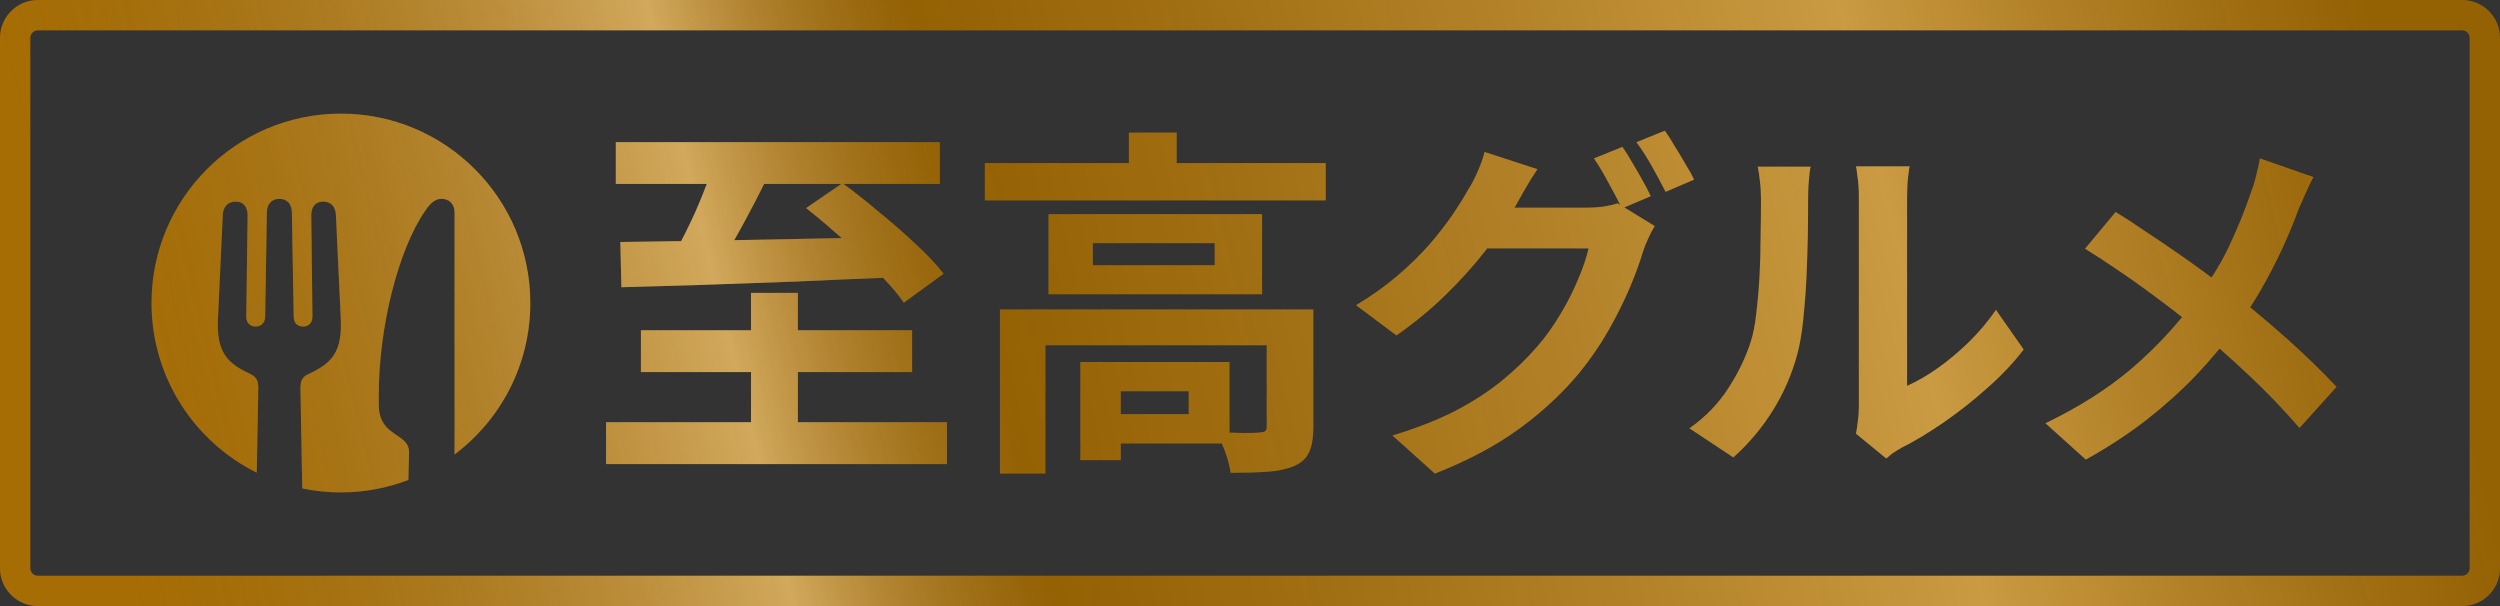 <svg width="66" height="16" viewBox="0 0 66 16" fill="none" xmlns="http://www.w3.org/2000/svg">
<rect x="0" y="0" width="66" height="16" fill="#333333" stroke="none"/>
<path d="M9 3C11.761 3 14 5.239 14 8C14 9.636 13.214 11.087 12 11.999V5.609C12 5.376 11.847 5.25 11.664 5.25C11.494 5.25 11.376 5.345 11.227 5.561C10.511 6.599 10 8.639 10 10.428V10.684C10 11.016 10.11 11.236 10.367 11.416L10.581 11.565C10.742 11.681 10.807 11.793 10.799 11.977L10.781 12.671C10.228 12.882 9.628 13 9 13C8.65 13 8.308 12.963 7.979 12.895L7.931 10.247C7.931 10.045 7.988 9.946 8.143 9.874C8.762 9.591 9.036 9.29 8.996 8.423L8.868 5.677C8.859 5.452 8.731 5.323 8.532 5.322C8.333 5.322 8.213 5.461 8.218 5.686L8.249 8.351C8.253 8.517 8.151 8.621 8.006 8.621C7.851 8.621 7.753 8.526 7.753 8.36L7.705 5.601C7.701 5.385 7.576 5.25 7.377 5.25C7.174 5.25 7.05 5.385 7.046 5.601L7.001 8.36C6.996 8.522 6.899 8.621 6.745 8.621C6.599 8.621 6.497 8.517 6.501 8.351L6.537 5.686C6.537 5.461 6.421 5.322 6.223 5.322C6.019 5.322 5.891 5.457 5.882 5.677L5.754 8.423C5.714 9.29 5.993 9.591 6.612 9.874C6.762 9.946 6.82 10.045 6.82 10.247L6.779 12.479C5.132 11.662 4 9.964 4 8C4 5.239 6.239 3 9 3Z" fill="#B97904"/>
<path d="M9 3C11.761 3 14 5.239 14 8C14 9.636 13.214 11.087 12 11.999V5.609C12 5.376 11.847 5.25 11.664 5.25C11.494 5.25 11.376 5.345 11.227 5.561C10.511 6.599 10 8.639 10 10.428V10.684C10 11.016 10.11 11.236 10.367 11.416L10.581 11.565C10.742 11.681 10.807 11.793 10.799 11.977L10.781 12.671C10.228 12.882 9.628 13 9 13C8.65 13 8.308 12.963 7.979 12.895L7.931 10.247C7.931 10.045 7.988 9.946 8.143 9.874C8.762 9.591 9.036 9.29 8.996 8.423L8.868 5.677C8.859 5.452 8.731 5.323 8.532 5.322C8.333 5.322 8.213 5.461 8.218 5.686L8.249 8.351C8.253 8.517 8.151 8.621 8.006 8.621C7.851 8.621 7.753 8.526 7.753 8.36L7.705 5.601C7.701 5.385 7.576 5.25 7.377 5.25C7.174 5.25 7.05 5.385 7.046 5.601L7.001 8.36C6.996 8.522 6.899 8.621 6.745 8.621C6.599 8.621 6.497 8.517 6.501 8.351L6.537 5.686C6.537 5.461 6.421 5.322 6.223 5.322C6.019 5.322 5.891 5.457 5.882 5.677L5.754 8.423C5.714 9.29 5.993 9.591 6.612 9.874C6.762 9.946 6.82 10.045 6.82 10.247L6.779 12.479C5.132 11.662 4 9.964 4 8C4 5.239 6.239 3 9 3Z" fill="url(#paint0_linear_3957_91)"/>
<path d="M42.831 3.878C42.913 3.992 42.999 4.128 43.088 4.286C43.183 4.444 43.275 4.603 43.363 4.761C43.452 4.919 43.524 5.059 43.581 5.179L42.882 5.476L43.685 5.968C43.629 6.056 43.572 6.164 43.515 6.291C43.458 6.411 43.41 6.531 43.372 6.651C43.29 6.93 43.172 7.25 43.02 7.611C42.868 7.966 42.685 8.333 42.47 8.713C42.254 9.093 42.001 9.463 41.71 9.824C41.26 10.369 40.731 10.863 40.123 11.307C39.522 11.75 38.775 12.149 37.882 12.504L36.761 11.497C37.407 11.301 37.964 11.082 38.433 10.841C38.901 10.594 39.31 10.328 39.658 10.043C40.006 9.758 40.317 9.457 40.589 9.141C40.804 8.894 41.004 8.615 41.188 8.305C41.377 7.995 41.535 7.684 41.662 7.374C41.795 7.064 41.887 6.791 41.938 6.557H39.262C39.245 6.579 39.229 6.601 39.212 6.623C38.895 7.028 38.537 7.424 38.138 7.811C37.745 8.19 37.321 8.539 36.865 8.855L35.801 8.058C36.219 7.804 36.587 7.542 36.903 7.27C37.22 6.997 37.495 6.728 37.73 6.462C37.964 6.19 38.167 5.93 38.338 5.683C38.509 5.43 38.651 5.202 38.765 4.999C38.841 4.885 38.921 4.733 39.003 4.543C39.092 4.347 39.154 4.169 39.192 4.011L40.589 4.467C40.475 4.631 40.364 4.809 40.257 4.999C40.149 5.189 40.067 5.334 40.01 5.436C40.001 5.452 39.991 5.467 39.981 5.483H41.881C42.033 5.483 42.182 5.474 42.327 5.455C42.479 5.43 42.606 5.401 42.707 5.369L42.774 5.41C42.688 5.238 42.587 5.046 42.47 4.837C42.337 4.584 42.207 4.365 42.08 4.182L42.831 3.878Z" fill="#B97904"/>
<path d="M42.831 3.878C42.913 3.992 42.999 4.128 43.088 4.286C43.183 4.444 43.275 4.603 43.363 4.761C43.452 4.919 43.524 5.059 43.581 5.179L42.882 5.476L43.685 5.968C43.629 6.056 43.572 6.164 43.515 6.291C43.458 6.411 43.41 6.531 43.372 6.651C43.29 6.93 43.172 7.25 43.02 7.611C42.868 7.966 42.685 8.333 42.47 8.713C42.254 9.093 42.001 9.463 41.71 9.824C41.26 10.369 40.731 10.863 40.123 11.307C39.522 11.75 38.775 12.149 37.882 12.504L36.761 11.497C37.407 11.301 37.964 11.082 38.433 10.841C38.901 10.594 39.31 10.328 39.658 10.043C40.006 9.758 40.317 9.457 40.589 9.141C40.804 8.894 41.004 8.615 41.188 8.305C41.377 7.995 41.535 7.684 41.662 7.374C41.795 7.064 41.887 6.791 41.938 6.557H39.262C39.245 6.579 39.229 6.601 39.212 6.623C38.895 7.028 38.537 7.424 38.138 7.811C37.745 8.19 37.321 8.539 36.865 8.855L35.801 8.058C36.219 7.804 36.587 7.542 36.903 7.27C37.22 6.997 37.495 6.728 37.73 6.462C37.964 6.19 38.167 5.93 38.338 5.683C38.509 5.43 38.651 5.202 38.765 4.999C38.841 4.885 38.921 4.733 39.003 4.543C39.092 4.347 39.154 4.169 39.192 4.011L40.589 4.467C40.475 4.631 40.364 4.809 40.257 4.999C40.149 5.189 40.067 5.334 40.01 5.436C40.001 5.452 39.991 5.467 39.981 5.483H41.881C42.033 5.483 42.182 5.474 42.327 5.455C42.479 5.43 42.606 5.401 42.707 5.369L42.774 5.41C42.688 5.238 42.587 5.046 42.47 4.837C42.337 4.584 42.207 4.365 42.08 4.182L42.831 3.878Z" fill="url(#paint1_linear_3957_91)"/>
<path fill-rule="evenodd" clip-rule="evenodd" d="M34.672 11.287C34.672 11.548 34.638 11.759 34.569 11.918C34.501 12.084 34.368 12.212 34.17 12.301C33.972 12.384 33.736 12.435 33.463 12.454C33.19 12.473 32.864 12.482 32.488 12.482C32.468 12.323 32.42 12.138 32.345 11.928C32.316 11.85 32.285 11.777 32.255 11.708H29.588V12.148H28.521V9.556H32.458V11.421C32.573 11.424 32.686 11.428 32.796 11.431C33.021 11.431 33.169 11.427 33.237 11.421C33.319 11.415 33.374 11.402 33.401 11.383C33.428 11.364 33.442 11.325 33.442 11.268V9.115H27.599V12.502H26.399V8.169H34.672V11.287ZM29.588 10.933H31.382V10.33H29.588V10.933Z" fill="#B97904"/>
<path fill-rule="evenodd" clip-rule="evenodd" d="M34.672 11.287C34.672 11.548 34.638 11.759 34.569 11.918C34.501 12.084 34.368 12.212 34.17 12.301C33.972 12.384 33.736 12.435 33.463 12.454C33.19 12.473 32.864 12.482 32.488 12.482C32.468 12.323 32.42 12.138 32.345 11.928C32.316 11.85 32.285 11.777 32.255 11.708H29.588V12.148H28.521V9.556H32.458V11.421C32.573 11.424 32.686 11.428 32.796 11.431C33.021 11.431 33.169 11.427 33.237 11.421C33.319 11.415 33.374 11.402 33.401 11.383C33.428 11.364 33.442 11.325 33.442 11.268V9.115H27.599V12.502H26.399V8.169H34.672V11.287ZM29.588 10.933H31.382V10.33H29.588V10.933Z" fill="url(#paint2_linear_3957_91)"/>
<path d="M21.064 8.718H24.08V9.823H21.064V11.146H25V12.252H16V11.146H19.827V9.823H16.92V8.718H19.827V7.732H21.064V8.718Z" fill="#B97904"/>
<path d="M21.064 8.718H24.08V9.823H21.064V11.146H25V12.252H16V11.146H19.827V9.823H16.92V8.718H19.827V7.732H21.064V8.718Z" fill="url(#paint3_linear_3957_91)"/>
<path d="M61.077 4.676C61.014 4.783 60.944 4.926 60.868 5.104C60.792 5.274 60.729 5.416 60.679 5.53C60.565 5.847 60.422 6.193 60.251 6.566C60.08 6.934 59.887 7.304 59.672 7.678C59.587 7.825 59.496 7.97 59.404 8.112C59.736 8.385 60.063 8.663 60.384 8.95C60.865 9.381 61.299 9.802 61.685 10.214L60.707 11.297C60.289 10.816 59.864 10.372 59.434 9.967C59.168 9.713 58.889 9.459 58.598 9.203C58.4 9.44 58.19 9.68 57.962 9.92C57.595 10.306 57.173 10.686 56.698 11.06C56.223 11.433 55.679 11.791 55.065 12.133L54 11.174C54.868 10.756 55.615 10.284 56.242 9.758C56.739 9.336 57.193 8.874 57.606 8.373C57.555 8.332 57.503 8.29 57.448 8.248C57.227 8.077 56.986 7.896 56.727 7.706C56.473 7.516 56.204 7.326 55.919 7.136C55.634 6.939 55.343 6.75 55.045 6.566L55.852 5.597C56.093 5.742 56.346 5.907 56.612 6.091C56.885 6.268 57.157 6.453 57.43 6.643C57.708 6.832 57.971 7.02 58.218 7.203C58.275 7.245 58.33 7.286 58.385 7.326C58.562 7.053 58.717 6.782 58.845 6.509C59.079 6.015 59.275 5.531 59.434 5.056C59.484 4.929 59.529 4.783 59.567 4.618C59.612 4.447 59.643 4.302 59.662 4.182L61.077 4.676Z" fill="#B97904"/>
<path d="M61.077 4.676C61.014 4.783 60.944 4.926 60.868 5.104C60.792 5.274 60.729 5.416 60.679 5.53C60.565 5.847 60.422 6.193 60.251 6.566C60.08 6.934 59.887 7.304 59.672 7.678C59.587 7.825 59.496 7.97 59.404 8.112C59.736 8.385 60.063 8.663 60.384 8.95C60.865 9.381 61.299 9.802 61.685 10.214L60.707 11.297C60.289 10.816 59.864 10.372 59.434 9.967C59.168 9.713 58.889 9.459 58.598 9.203C58.4 9.44 58.19 9.68 57.962 9.92C57.595 10.306 57.173 10.686 56.698 11.06C56.223 11.433 55.679 11.791 55.065 12.133L54 11.174C54.868 10.756 55.615 10.284 56.242 9.758C56.739 9.336 57.193 8.874 57.606 8.373C57.555 8.332 57.503 8.29 57.448 8.248C57.227 8.077 56.986 7.896 56.727 7.706C56.473 7.516 56.204 7.326 55.919 7.136C55.634 6.939 55.343 6.75 55.045 6.566L55.852 5.597C56.093 5.742 56.346 5.907 56.612 6.091C56.885 6.268 57.157 6.453 57.43 6.643C57.708 6.832 57.971 7.02 58.218 7.203C58.275 7.245 58.33 7.286 58.385 7.326C58.562 7.053 58.717 6.782 58.845 6.509C59.079 6.015 59.275 5.531 59.434 5.056C59.484 4.929 59.529 4.783 59.567 4.618C59.612 4.447 59.643 4.302 59.662 4.182L61.077 4.676Z" fill="url(#paint4_linear_3957_91)"/>
<path d="M50.376 4.656C50.357 4.814 50.347 5.002 50.347 5.217V10.185C50.606 10.072 50.876 9.916 51.154 9.72C51.433 9.523 51.706 9.296 51.972 9.036C52.244 8.77 52.484 8.485 52.693 8.181L53.425 9.227C53.165 9.568 52.849 9.904 52.476 10.233C52.108 10.563 51.728 10.863 51.335 11.136C50.943 11.408 50.566 11.636 50.205 11.819C50.104 11.876 50.021 11.927 49.958 11.972C49.895 12.022 49.84 12.066 49.796 12.104L48.998 11.449C49.017 11.354 49.033 11.246 49.046 11.126C49.065 10.999 49.074 10.873 49.074 10.746V5.208C49.074 4.993 49.061 4.806 49.036 4.647C49.017 4.489 49.004 4.403 48.998 4.391H50.414C50.408 4.403 50.395 4.492 50.376 4.656Z" fill="#B97904"/>
<path d="M50.376 4.656C50.357 4.814 50.347 5.002 50.347 5.217V10.185C50.606 10.072 50.876 9.916 51.154 9.72C51.433 9.523 51.706 9.296 51.972 9.036C52.244 8.77 52.484 8.485 52.693 8.181L53.425 9.227C53.165 9.568 52.849 9.904 52.476 10.233C52.108 10.563 51.728 10.863 51.335 11.136C50.943 11.408 50.566 11.636 50.205 11.819C50.104 11.876 50.021 11.927 49.958 11.972C49.895 12.022 49.84 12.066 49.796 12.104L48.998 11.449C49.017 11.354 49.033 11.246 49.046 11.126C49.065 10.999 49.074 10.873 49.074 10.746V5.208C49.074 4.993 49.061 4.806 49.036 4.647C49.017 4.489 49.004 4.403 48.998 4.391H50.414C50.408 4.403 50.395 4.492 50.376 4.656Z" fill="url(#paint5_linear_3957_91)"/>
<path d="M47.773 4.562C47.766 4.65 47.757 4.758 47.744 4.885C47.738 5.005 47.734 5.132 47.734 5.265C47.734 5.543 47.732 5.87 47.726 6.243C47.719 6.61 47.706 6.988 47.688 7.374C47.669 7.76 47.639 8.127 47.602 8.476C47.564 8.818 47.513 9.109 47.449 9.35C47.304 9.888 47.085 10.388 46.794 10.851C46.509 11.306 46.164 11.715 45.759 12.076L44.6 11.307C45.018 11.015 45.36 10.664 45.626 10.252C45.892 9.84 46.088 9.435 46.215 9.036C46.285 8.827 46.334 8.571 46.366 8.267C46.404 7.956 46.433 7.627 46.452 7.278C46.471 6.924 46.48 6.575 46.48 6.233C46.487 5.885 46.49 5.566 46.49 5.274C46.49 5.085 46.481 4.923 46.462 4.79C46.449 4.651 46.43 4.521 46.404 4.4H47.801C47.794 4.414 47.785 4.467 47.773 4.562Z" fill="#B97904"/>
<path d="M47.773 4.562C47.766 4.65 47.757 4.758 47.744 4.885C47.738 5.005 47.734 5.132 47.734 5.265C47.734 5.543 47.732 5.87 47.726 6.243C47.719 6.61 47.706 6.988 47.688 7.374C47.669 7.76 47.639 8.127 47.602 8.476C47.564 8.818 47.513 9.109 47.449 9.35C47.304 9.888 47.085 10.388 46.794 10.851C46.509 11.306 46.164 11.715 45.759 12.076L44.6 11.307C45.018 11.015 45.36 10.664 45.626 10.252C45.892 9.84 46.088 9.435 46.215 9.036C46.285 8.827 46.334 8.571 46.366 8.267C46.404 7.956 46.433 7.627 46.452 7.278C46.471 6.924 46.48 6.575 46.48 6.233C46.487 5.885 46.49 5.566 46.49 5.274C46.49 5.085 46.481 4.923 46.462 4.79C46.449 4.651 46.43 4.521 46.404 4.4H47.801C47.794 4.414 47.785 4.467 47.773 4.562Z" fill="url(#paint6_linear_3957_91)"/>
<path fill-rule="evenodd" clip-rule="evenodd" d="M24.812 4.856H22.268C22.563 5.071 22.874 5.316 23.2 5.593C23.543 5.871 23.866 6.153 24.169 6.438C24.479 6.724 24.727 6.987 24.911 7.226L23.862 7.991C23.724 7.791 23.54 7.572 23.314 7.334C22.539 7.365 21.756 7.398 20.965 7.435C20.101 7.468 19.277 7.497 18.492 7.523C17.714 7.543 17.018 7.563 16.405 7.583L16.376 6.389C16.85 6.383 17.385 6.375 17.981 6.365C18.035 6.262 18.092 6.154 18.146 6.041C18.291 5.749 18.423 5.454 18.542 5.155C18.584 5.054 18.621 4.953 18.658 4.856H16.257V3.752H24.812V4.856ZM19.788 5.603C19.654 5.86 19.518 6.106 19.385 6.34C19.891 6.33 20.414 6.322 20.955 6.31C21.379 6.3 21.802 6.293 22.223 6.285C21.896 5.996 21.583 5.732 21.281 5.493L22.21 4.856H20.173C20.051 5.103 19.923 5.352 19.788 5.603Z" fill="#B97904"/>
<path fill-rule="evenodd" clip-rule="evenodd" d="M24.812 4.856H22.268C22.563 5.071 22.874 5.316 23.2 5.593C23.543 5.871 23.866 6.153 24.169 6.438C24.479 6.724 24.727 6.987 24.911 7.226L23.862 7.991C23.724 7.791 23.54 7.572 23.314 7.334C22.539 7.365 21.756 7.398 20.965 7.435C20.101 7.468 19.277 7.497 18.492 7.523C17.714 7.543 17.018 7.563 16.405 7.583L16.376 6.389C16.85 6.383 17.385 6.375 17.981 6.365C18.035 6.262 18.092 6.154 18.146 6.041C18.291 5.749 18.423 5.454 18.542 5.155C18.584 5.054 18.621 4.953 18.658 4.856H16.257V3.752H24.812V4.856ZM19.788 5.603C19.654 5.86 19.518 6.106 19.385 6.34C19.891 6.33 20.414 6.322 20.955 6.31C21.379 6.3 21.802 6.293 22.223 6.285C21.896 5.996 21.583 5.732 21.281 5.493L22.21 4.856H20.173C20.051 5.103 19.923 5.352 19.788 5.603Z" fill="url(#paint7_linear_3957_91)"/>
<path fill-rule="evenodd" clip-rule="evenodd" d="M33.319 7.768H27.681V5.653H33.319V7.768ZM28.85 7.002H32.068V6.419H28.85V7.002Z" fill="#B97904"/>
<path fill-rule="evenodd" clip-rule="evenodd" d="M33.319 7.768H27.681V5.653H33.319V7.768ZM28.85 7.002H32.068V6.419H28.85V7.002Z" fill="url(#paint8_linear_3957_91)"/>
<path d="M31.064 4.305H35V5.29H26V4.305H29.803V3.501H31.064V4.305Z" fill="#B97904"/>
<path d="M31.064 4.305H35V5.29H26V4.305H29.803V3.501H31.064V4.305Z" fill="url(#paint9_linear_3957_91)"/>
<path d="M43.952 3.45C44.034 3.564 44.123 3.704 44.218 3.868C44.319 4.026 44.414 4.185 44.503 4.343C44.598 4.495 44.671 4.628 44.722 4.742L43.971 5.065C43.869 4.863 43.75 4.638 43.61 4.391C43.471 4.144 43.334 3.931 43.201 3.754L43.952 3.45Z" fill="#B97904"/>
<path d="M43.952 3.45C44.034 3.564 44.123 3.704 44.218 3.868C44.319 4.026 44.414 4.185 44.503 4.343C44.598 4.495 44.671 4.628 44.722 4.742L43.971 5.065C43.869 4.863 43.75 4.638 43.61 4.391C43.471 4.144 43.334 3.931 43.201 3.754L43.952 3.45Z" fill="url(#paint10_linear_3957_91)"/>
<path fill-rule="evenodd" clip-rule="evenodd" d="M65 0C65.552 0 66 0.448 66 1V15C66 15.518 65.607 15.944 65.103 15.995L65 16H1L0.897 15.995C0.393 15.944 0 15.518 0 15V1C0 0.448 0.448 1.61064e-08 1 0H65ZM1 0.8C0.89 0.8 0.8 0.89 0.8 1V15C0.8 15.111 0.89 15.2 1 15.2H65C65.111 15.2 65.2 15.111 65.2 15V1C65.2 0.89 65.111 0.8 65 0.8H1Z" fill="#B97904"/>
<path fill-rule="evenodd" clip-rule="evenodd" d="M65 0C65.552 0 66 0.448 66 1V15C66 15.518 65.607 15.944 65.103 15.995L65 16H1L0.897 15.995C0.393 15.944 0 15.518 0 15V1C0 0.448 0.448 1.61064e-08 1 0H65ZM1 0.8C0.89 0.8 0.8 0.89 0.8 1V15C0.8 15.111 0.89 15.2 1 15.2H65C65.111 15.2 65.2 15.111 65.2 15V1C65.2 0.89 65.111 0.8 65 0.8H1Z" fill="url(#paint11_linear_3957_91)"/>
<defs>
<linearGradient id="paint0_linear_3957_91" x1="0" y1="16" x2="66" y2="7.17118e-08" gradientUnits="userSpaceOnUse">
<stop offset="0.05" stop-opacity="0.1"/>
<stop offset="0.3" stop-color="white" stop-opacity="0.35"/>
<stop offset="0.4" stop-opacity="0.2"/>
<stop offset="0.75" stop-color="white" stop-opacity="0.25"/>
<stop offset="0.95" stop-opacity="0.2"/>
</linearGradient>
<linearGradient id="paint1_linear_3957_91" x1="0" y1="16" x2="66" y2="7.17118e-08" gradientUnits="userSpaceOnUse">
<stop offset="0.05" stop-opacity="0.1"/>
<stop offset="0.3" stop-color="white" stop-opacity="0.35"/>
<stop offset="0.4" stop-opacity="0.2"/>
<stop offset="0.75" stop-color="white" stop-opacity="0.25"/>
<stop offset="0.95" stop-opacity="0.2"/>
</linearGradient>
<linearGradient id="paint2_linear_3957_91" x1="0" y1="16" x2="66" y2="7.17118e-08" gradientUnits="userSpaceOnUse">
<stop offset="0.05" stop-opacity="0.1"/>
<stop offset="0.3" stop-color="white" stop-opacity="0.35"/>
<stop offset="0.4" stop-opacity="0.2"/>
<stop offset="0.75" stop-color="white" stop-opacity="0.25"/>
<stop offset="0.95" stop-opacity="0.2"/>
</linearGradient>
<linearGradient id="paint3_linear_3957_91" x1="0" y1="16" x2="66" y2="7.17118e-08" gradientUnits="userSpaceOnUse">
<stop offset="0.05" stop-opacity="0.1"/>
<stop offset="0.3" stop-color="white" stop-opacity="0.35"/>
<stop offset="0.4" stop-opacity="0.2"/>
<stop offset="0.75" stop-color="white" stop-opacity="0.25"/>
<stop offset="0.95" stop-opacity="0.2"/>
</linearGradient>
<linearGradient id="paint4_linear_3957_91" x1="0" y1="16" x2="66" y2="7.17118e-08" gradientUnits="userSpaceOnUse">
<stop offset="0.05" stop-opacity="0.1"/>
<stop offset="0.3" stop-color="white" stop-opacity="0.35"/>
<stop offset="0.4" stop-opacity="0.2"/>
<stop offset="0.75" stop-color="white" stop-opacity="0.25"/>
<stop offset="0.95" stop-opacity="0.2"/>
</linearGradient>
<linearGradient id="paint5_linear_3957_91" x1="0" y1="16" x2="66" y2="7.17118e-08" gradientUnits="userSpaceOnUse">
<stop offset="0.05" stop-opacity="0.1"/>
<stop offset="0.3" stop-color="white" stop-opacity="0.35"/>
<stop offset="0.4" stop-opacity="0.2"/>
<stop offset="0.75" stop-color="white" stop-opacity="0.25"/>
<stop offset="0.95" stop-opacity="0.2"/>
</linearGradient>
<linearGradient id="paint6_linear_3957_91" x1="0" y1="16" x2="66" y2="7.17118e-08" gradientUnits="userSpaceOnUse">
<stop offset="0.05" stop-opacity="0.1"/>
<stop offset="0.3" stop-color="white" stop-opacity="0.35"/>
<stop offset="0.4" stop-opacity="0.2"/>
<stop offset="0.75" stop-color="white" stop-opacity="0.25"/>
<stop offset="0.95" stop-opacity="0.2"/>
</linearGradient>
<linearGradient id="paint7_linear_3957_91" x1="0" y1="16" x2="66" y2="7.17118e-08" gradientUnits="userSpaceOnUse">
<stop offset="0.05" stop-opacity="0.1"/>
<stop offset="0.3" stop-color="white" stop-opacity="0.35"/>
<stop offset="0.4" stop-opacity="0.2"/>
<stop offset="0.75" stop-color="white" stop-opacity="0.25"/>
<stop offset="0.95" stop-opacity="0.2"/>
</linearGradient>
<linearGradient id="paint8_linear_3957_91" x1="0" y1="16" x2="66" y2="7.17118e-08" gradientUnits="userSpaceOnUse">
<stop offset="0.05" stop-opacity="0.1"/>
<stop offset="0.3" stop-color="white" stop-opacity="0.35"/>
<stop offset="0.4" stop-opacity="0.2"/>
<stop offset="0.75" stop-color="white" stop-opacity="0.25"/>
<stop offset="0.95" stop-opacity="0.2"/>
</linearGradient>
<linearGradient id="paint9_linear_3957_91" x1="0" y1="16" x2="66" y2="7.17118e-08" gradientUnits="userSpaceOnUse">
<stop offset="0.05" stop-opacity="0.1"/>
<stop offset="0.3" stop-color="white" stop-opacity="0.35"/>
<stop offset="0.4" stop-opacity="0.2"/>
<stop offset="0.75" stop-color="white" stop-opacity="0.25"/>
<stop offset="0.95" stop-opacity="0.2"/>
</linearGradient>
<linearGradient id="paint10_linear_3957_91" x1="0" y1="16" x2="66" y2="7.17118e-08" gradientUnits="userSpaceOnUse">
<stop offset="0.05" stop-opacity="0.1"/>
<stop offset="0.3" stop-color="white" stop-opacity="0.35"/>
<stop offset="0.4" stop-opacity="0.2"/>
<stop offset="0.75" stop-color="white" stop-opacity="0.25"/>
<stop offset="0.95" stop-opacity="0.2"/>
</linearGradient>
<linearGradient id="paint11_linear_3957_91" x1="0" y1="16" x2="66" y2="7.17118e-08" gradientUnits="userSpaceOnUse">
<stop offset="0.05" stop-opacity="0.1"/>
<stop offset="0.3" stop-color="white" stop-opacity="0.35"/>
<stop offset="0.4" stop-opacity="0.2"/>
<stop offset="0.75" stop-color="white" stop-opacity="0.25"/>
<stop offset="0.95" stop-opacity="0.2"/>
</linearGradient>
</defs>
</svg>
